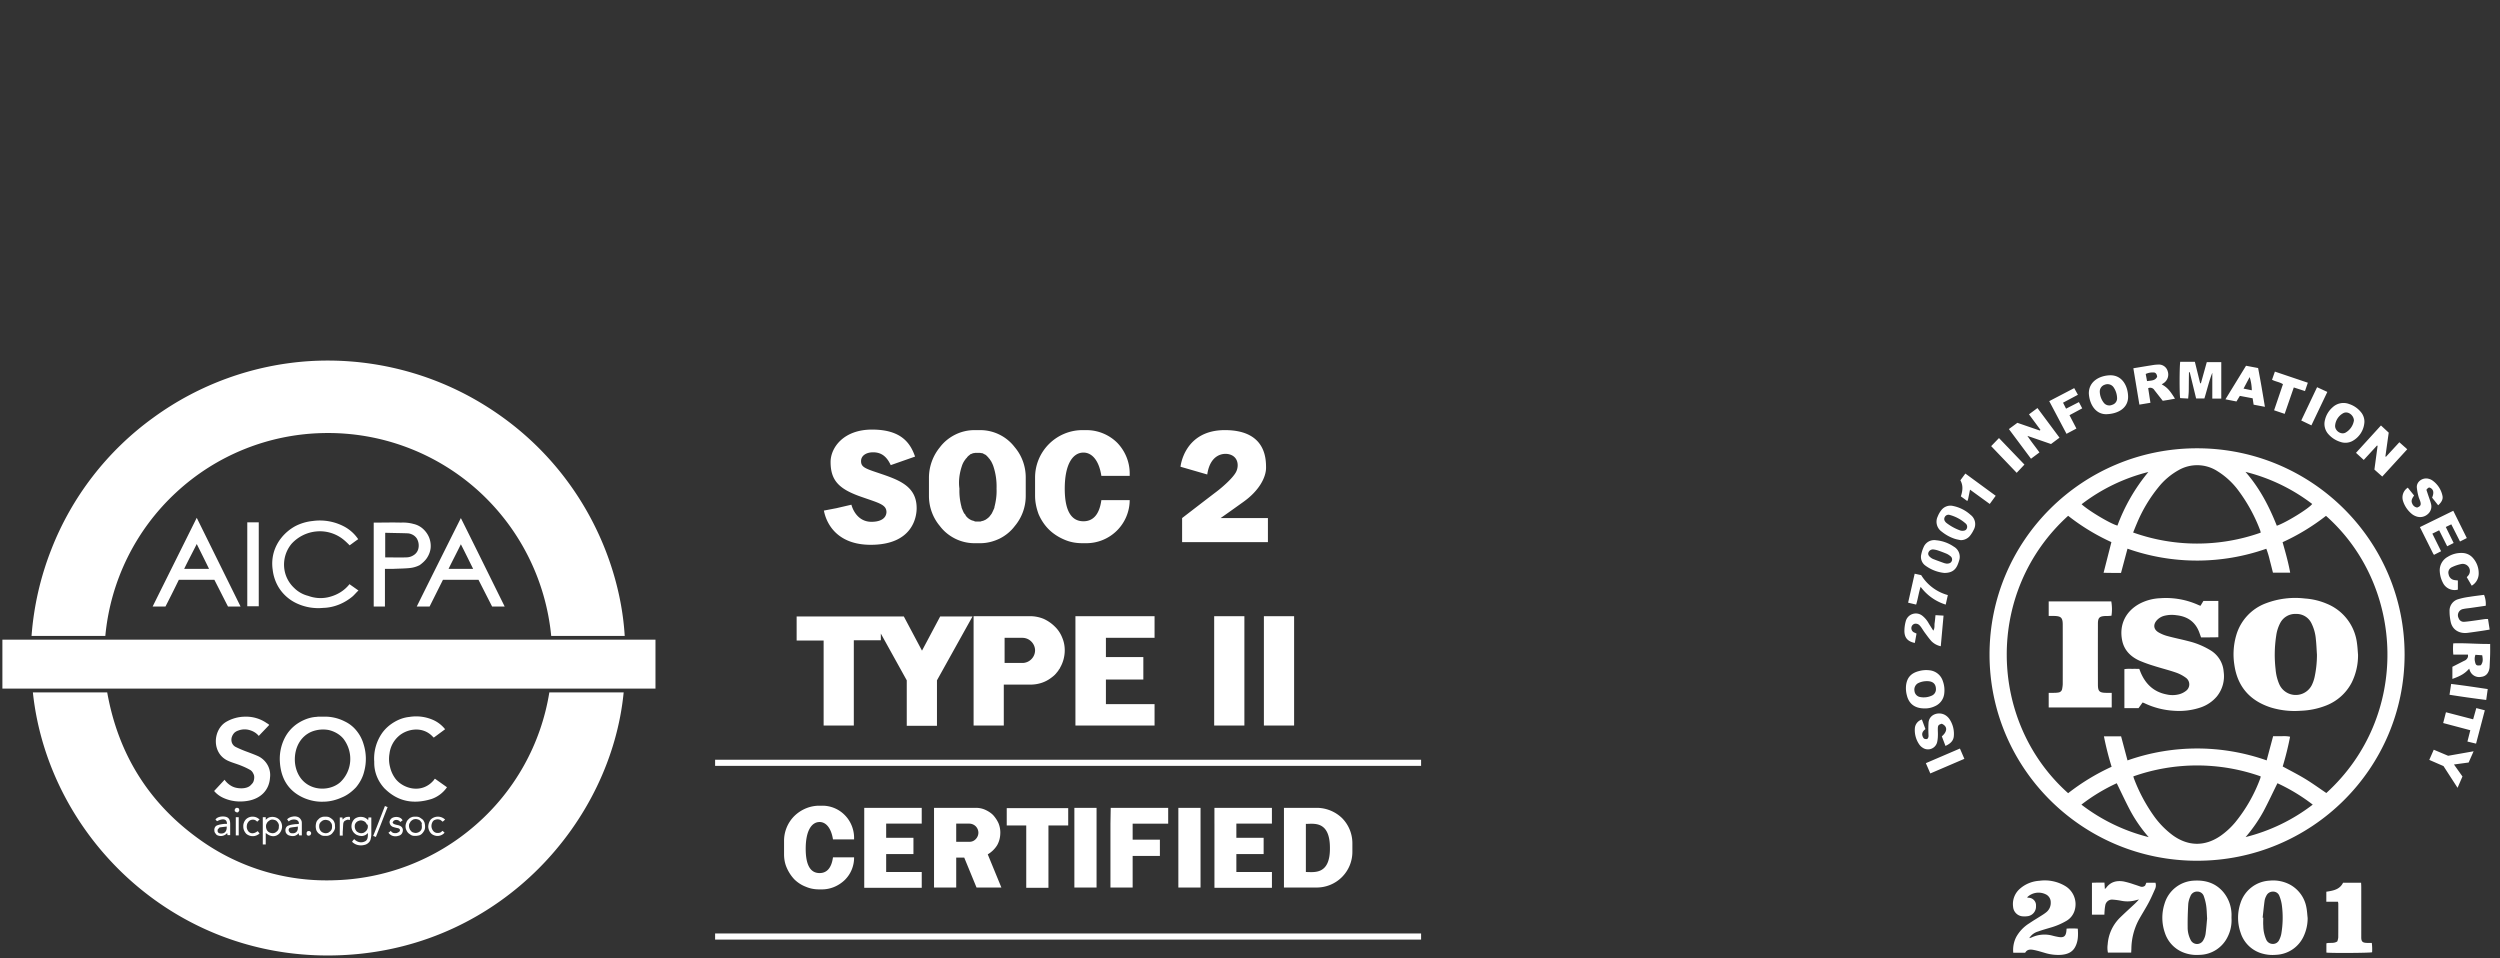 <svg xmlns="http://www.w3.org/2000/svg" width="167" height="64" fill="none"><rect width="100%" height="100%" fill="#333333" stroke="none"/><g fill="#fff" clip-path="url(#a)"><path d="M31.428 26.518a19.913 19.913 0 0 0-10.785-2.393 19.882 19.882 0 0 0-10.393 3.768 19.691 19.691 0 0 0-6.84 8.857 19.803 19.803 0 0 0-1.303 5.732h4.929a14.935 14.935 0 0 1 4.714-9.571 14.874 14.874 0 0 1 9.893-3.983 14.97 14.97 0 0 1 10.25 3.804 15.04 15.04 0 0 1 4.928 9.75h4.91c-.32-5.375-3.338-12.143-10.303-15.964zm-8.107 12.535c-.321.393-.75.661-1.25.804-.482.143-1 .125-1.482-.053a2.015 2.015 0 0 1-.946-.536 2.134 2.134 0 0 1-.572-.911 2.174 2.174 0 0 1 .41-2.036 2.558 2.558 0 0 1 1.662-.821 2.502 2.502 0 0 1 1.767.518c.161.125.304.268.447.41.178-.124.357-.267.571-.41a2.623 2.623 0 0 0-.893-.822 3.48 3.48 0 0 0-2.16-.392 3.25 3.25 0 0 0-1.143.339 3.09 3.09 0 0 0-.91.75c-.25.303-.43.643-.537 1.018a2.755 2.755 0 0 0-.07 1.142c.053.483.231.965.517 1.358a2.8 2.8 0 0 0 1.125.91 3.39 3.39 0 0 0 1.732.286c.714-.018 1.41-.303 1.964-.768.143-.125.25-.268.393-.393l-.607-.428s0 .018-.018.035zm4.518 1.465h.857l.893-1.786h2.375l.91 1.786h.84c-.982-1.982-1.946-3.947-2.928-5.911-.983 1.964-1.965 3.929-2.947 5.91zM29.964 38c.268-.554.554-1.09.822-1.643.285.554.553 1.107.82 1.643h-1.642zm-19.768 2.518h.857c.304-.59.607-1.197.893-1.786h2.375c.304.59.607 1.197.91 1.786h.84l-2.928-5.929c-.982 1.982-1.965 3.947-2.947 5.929zM12.303 38c.268-.554.554-1.09.84-1.66.285.57.553 1.106.821 1.66h-1.66zm16.232-.75c.125-.197.215-.429.233-.66a1.544 1.544 0 0 0-.108-.697 1.61 1.61 0 0 0-.41-.572 1.398 1.398 0 0 0-.625-.321 2.636 2.636 0 0 0-.84-.09c-.57-.017-1.142 0-1.732 0h-.089v5.608h.75V38h.554c.357-.018.732-.018 1.089-.054a1.85 1.85 0 0 0 .678-.196c.197-.143.375-.304.5-.5zm-.607-.536a.7.7 0 0 1-.303.375.885.885 0 0 1-.465.143c-.464.018-.946 0-1.428 0v-1.643c.5.018.982.018 1.464.036.125 0 .25.036.357.09a.764.764 0 0 1 .286.25.926.926 0 0 1 .09.75zM16.518 40.5h.767v-5.607h-.767V40.5zm50.714 14.643h1.321v4.16h1.483v-4.16h1.32v-1.161H67.25v1.16h-.018zm4.536 4.143h1.482v-5.322h-1.482v5.322zm6.946 0h1.482v-5.322h-1.482v5.322zm-4.536-4.268v4.268h1.483v-2.108h1.82V56.09h-1.82v-1.071h2.374v-1.054h-3.839l-.018 1.054zm6.947 0v4.285h3.84V58.25h-2.376v-1.197h1.822v-1.089h-1.822v-.946h2.375v-1.054h-3.84v1.054zm-23.393 4.285h3.84V58.25h-2.376v-1.197h1.822v-1.089h-1.822v-.946h2.375v-1.054h-3.84v5.34zm30.232-5.339h-2.196v5.322h2.196a2.38 2.38 0 0 0 2.375-2.375v-.59a2.38 2.38 0 0 0-.696-1.678 2.44 2.44 0 0 0-1.679-.679zm-.732 4.286v-3.214c.518 0 1.607-.233 1.607 1.607.018 1.821-1.071 1.607-1.607 1.607zm-20.41-2.625c0-.214-.037-.429-.126-.643a2.16 2.16 0 0 0-.357-.536c-.16-.16-.34-.267-.536-.357a1.53 1.53 0 0 0-.642-.125h-2.768v5.322h1.482v-2h.535l.822 2h1.66l-.91-2.215a1.84 1.84 0 0 0 .625-.607c.143-.25.214-.535.214-.84zm-2.072.607h-.875v-1.214h.875c.16 0 .321.071.428.178a.624.624 0 0 1 .179.429c0 .16-.072.321-.179.428a.554.554 0 0 1-.428.179zm-9.732-7.768h2.017v-5.696h1.804v-.447l1.732 3.125v3.036h2.018v-3.036l2.375-4.267h-2.16l-1.215 2.285-1.214-2.285h-7.16v1.607h1.803v5.678zm22.107-5.857v-1.446h-5.286v7.303h5.286v-1.428h-3.25v-1.643h2.5v-1.5h-2.5v-1.286h3.25zM54.928 53.821h-.196c-.625 0-1.214.25-1.66.679a2.339 2.339 0 0 0-.697 1.66v.911c0 .304.053.608.178.893.125.286.286.536.5.768.215.214.483.393.768.5.286.125.59.179.893.179h.197c.57 0 1.107-.233 1.517-.625a2.09 2.09 0 0 0 .625-1.518h-1.41c-.108.785-.465 1.053-.893 1.053-.518 0-.929-.375-.929-1.625 0-1.232.41-1.785.929-1.785.41 0 .768.375.893 1.16h1.41v-.107c0-.571-.232-1.125-.625-1.518a2.09 2.09 0 0 0-1.5-.625zm17.375-17.535h.268a2.895 2.895 0 0 0 2.893-2.875h-1.893c-.143 1.053-.625 1.41-1.196 1.41-.697 0-1.25-.517-1.25-2.178s.553-2.411 1.25-2.411c.553 0 1.035.5 1.196 1.554h1.893v-.161c0-.768-.303-1.5-.84-2.054a2.92 2.92 0 0 0-2.053-.839h-.268c-.839 0-1.642.34-2.232.929a3.164 3.164 0 0 0-.928 2.232v1.232c0 .41.089.821.232 1.214.16.375.393.732.678 1.018.286.286.643.518 1.018.679.393.178.804.25 1.232.25zm-2.071 8.982c.071-.054.143-.107.196-.161.018-.018.036-.018.036-.036a.837.837 0 0 0 .125-.142.393.393 0 0 0 .072-.09.373.373 0 0 0 .07-.107.389.389 0 0 0 .09-.143c.197-.34.304-.75.304-1.143 0-.303-.054-.589-.179-.875a2.058 2.058 0 0 0-.5-.732 2.54 2.54 0 0 0-.732-.5 2.391 2.391 0 0 0-.875-.178h-3.803v7.303h2.017v-2.732h1.768c.536 0 1.018-.16 1.41-.464zm-3.125-1v-1.661h1.196a.84.84 0 0 1 .59.25c.16.16.25.375.25.59a.84.84 0 0 1-.25.589.84.84 0 0 1-.59.25h-1.196v-.018zm16.018-3.107h-2.018v7.303h2.018v-7.303zm1.303 7.303h2.018v-7.303h-2.018v7.303zM65.09 36.286h.393c.446 0 .875-.108 1.286-.304.392-.196.75-.482 1.017-.84a3.118 3.118 0 0 0 .733-2.017v-1.232c0-.732-.25-1.447-.733-2.018a2.888 2.888 0 0 0-1.017-.84 2.897 2.897 0 0 0-1.286-.303h-.393c-.446 0-.893.107-1.286.304-.392.196-.75.482-1.017.839a3.218 3.218 0 0 0-.733 2.018v1.232c0 .732.25 1.446.733 2.018.267.357.624.643 1.017.839.393.197.84.304 1.286.304zm-.84-5.143c.037-.125.09-.232.144-.322.017-.018.017-.035.035-.053.018-.018.036-.054.054-.072.018-.018.018-.035.036-.053l.053-.054c.018-.018.036-.035.036-.053l.053-.054.036-.036a.392.392 0 0 0 .09-.071l.017-.018c.036-.018.054-.036.09-.036.017 0 .017-.018.035-.018.036-.017.054-.017.09-.035h.035c.036 0 .072-.018.108-.018h.283c.036 0 .072.018.107.018h.036c.036 0 .054.018.09.035.017 0 .017 0 .035.018.036.018.054.036.09.036l.017.018a.392.392 0 0 1 .09.071l.035.036.054.054c.018.017.035.035.035.053l.054.054c.018.018.036.035.036.053.018.018.035.054.053.072.018.018.018.035.036.053.054.107.107.215.143.322.16.482.232.982.214 1.5.018.41-.035.821-.143 1.232v.036c-.017.053-.035.089-.053.125-.036.089-.09.196-.125.267 0 0 0 .018-.018.018-.018.036-.036.072-.072.09v.017c-.017.036-.053.054-.07.09a1.404 1.404 0 0 1-.25.196c-.019.018-.037.018-.072.036-.018 0-.036.018-.036.018-.018 0-.036.018-.054.018-.017 0-.035.017-.071.017-.018 0-.036 0-.036.018-.035 0-.053.018-.09.018h-.283c-.035 0-.053 0-.09-.018-.017 0-.035 0-.035-.017-.018 0-.035-.018-.071-.018-.018 0-.036-.018-.054-.018-.018 0-.035-.018-.053-.018-.018 0-.036-.018-.072-.036a.868.868 0 0 1-.25-.196.392.392 0 0 1-.071-.09v-.017a.314.314 0 0 0-.072-.09s0-.017-.017-.017c-.054-.09-.09-.18-.126-.268-.017-.036-.035-.09-.053-.125v-.036a4.087 4.087 0 0 1-.143-1.232c-.071-.5 0-1.018.16-1.5zm-6.035 3.714c-1 0-1.303-.982-1.34-1.143l-1 .232-.839.161c.18.947.947 2.286 3.126 2.286 2.803 0 3.07-1.857 3.07-2.447 0-1.517-1.25-1.91-2.624-2.375-.857-.285-1.09-.393-1.09-.768s.358-.589.804-.589c.59 0 .929.322 1.179.857l1.625-.571c-.322-.929-.947-1.804-2.875-1.804-1.929 0-2.768 1.232-2.768 2.161 0 1.286.607 1.84 2.125 2.357 1.125.393 1.607.5 1.607 1-.018.375-.34.643-1 .643zm23.929-4.5c.553.16.625.732.446 1.125-.178.41-.946 1.072-1.321 1.357-.59.447-2.304 1.768-2.304 1.768v1.607h5.732v-1.607h-3.16s.464-.321 1.535-1.09c1.072-.767 1.5-1.66 1.5-2.267s-.018-2.518-2.75-2.518-2.964 2.447-2.964 2.447l1.786.517c.196-1.357 1.089-1.464 1.5-1.339zm-59.93 28.447a14.531 14.531 0 0 1-8.893-2.733c-3.393-2.428-5.428-5.714-6.16-9.821H2.196c1.036 9.786 9.768 18.232 20.982 17.536 10.34-.625 17.643-8.911 18.483-17.536h-4.965a14.864 14.864 0 0 1-4.964 8.893 14.946 14.946 0 0 1-9.518 3.66zM20.34 53.32c.393.161.822.25 1.25.233.429 0 .857-.108 1.25-.286.357-.143.679-.393.947-.679.25-.303.446-.66.535-1.035a3.23 3.23 0 0 0-.035-1.84 2.515 2.515 0 0 0-.465-.893 2.22 2.22 0 0 0-.785-.625 2.91 2.91 0 0 0-1.447-.321h-.321c-.072 0-.125.018-.197.018-.41.036-.821.196-1.178.428a2.56 2.56 0 0 0-.84.911 3.077 3.077 0 0 0-.357 1.679c.072 1.125.59 1.964 1.643 2.41zm.482-4.446a2.082 2.082 0 0 1 1.143-.107c.375.09.732.286.982.59.322.428.482.946.447 1.481a2.139 2.139 0 0 1-.661 1.411c-.84.75-2.607.59-2.982-1.018a2.174 2.174 0 0 1-.054-.393c-.035-.91.393-1.66 1.125-1.964zm-4.696 3.786c-.214 0-.447-.036-.643-.143a1.395 1.395 0 0 1-.482-.429l-.697.75c.179.215.411.375.661.482.5.215 1.036.268 1.572.179.875-.143 1.446-.714 1.5-1.554a1.371 1.371 0 0 0-.161-.839 1.425 1.425 0 0 0-.625-.59c-.232-.106-.482-.196-.714-.285a7.666 7.666 0 0 1-.804-.34.52.52 0 0 1-.25-.303.595.595 0 0 1 .018-.393.748.748 0 0 1 .16-.25.701.701 0 0 1 .25-.142c.233-.09.5-.108.75-.036.25.071.465.196.626.393.232-.25.464-.482.696-.732a.383.383 0 0 0-.143-.108 2.405 2.405 0 0 0-1.464-.446 2.54 2.54 0 0 0-1.286.357c-.875.536-.964 2.09.143 2.59.268.124.554.196.821.303.233.09.465.196.679.321a.525.525 0 0 1 .179.215.507.507 0 0 1 .071.268.81.81 0 0 1-.054.285c-.035.09-.107.161-.178.232-.125.143-.375.215-.625.215zm9.59.035c.892.875 1.946 1.036 3.106.679a2.074 2.074 0 0 0 1.036-.786l-.804-.571c-.035.036-.053.053-.071.09-.786.946-2.036.588-2.554-.072a2.084 2.084 0 0 1-.375-.804 2.142 2.142 0 0 1-.035-.893 1.85 1.85 0 0 1 .607-1.16c.536-.483 1.607-.715 2.303.053.018.018.036.036.054.036l.75-.554a2.138 2.138 0 0 0-.732-.589 2.813 2.813 0 0 0-1.66-.232c-.358.036-.697.16-1 .34-.304.178-.572.41-.787.696A2.977 2.977 0 0 0 25 50.893c-.018.678.25 1.321.714 1.803zm-2.019 2a.662.662 0 0 0-.214.429.638.638 0 0 0 .125.464.716.716 0 0 0 .214.179c.09.036.179.071.268.071.09.018.179 0 .268-.035a.49.49 0 0 0 .214-.161c.018.321-.035.5-.214.571a.549.549 0 0 1-.375.036.655.655 0 0 1-.321-.196.697.697 0 0 0-.143.178.795.795 0 0 0 .375.214.871.871 0 0 0 .428 0 .544.544 0 0 0 .286-.142.464.464 0 0 0 .16-.286c.019-.09.036-.179.036-.268v-1.143h-.196c0 .054 0 .107-.018.179a.623.623 0 0 0-.428-.215.678.678 0 0 0-.465.125zm.875.5c0 .054 0 .125-.035.179a.39.39 0 0 1-.09.143.989.989 0 0 1-.143.107.527.527 0 0 1-.178.036.507.507 0 0 1-.304-.125.507.507 0 0 1-.125-.304c0-.053 0-.107.018-.16a.39.39 0 0 1 .09-.143.388.388 0 0 1 .142-.09.52.52 0 0 1 .161-.035.52.52 0 0 1 .16.035.388.388 0 0 1 .144.09.39.39 0 0 1 .089.142c.053 0 .071.054.071.125zm-6.821-.607h-.197v1.822h.197v-.768c.321.268.643.286.893.053a.734.734 0 0 0 .196-.428.656.656 0 0 0-.125-.447.6.6 0 0 0-.357-.232.658.658 0 0 0-.321 0c-.108.018-.197.09-.286.179v-.179zm.446.161c.054 0 .125.018.179.036a.278.278 0 0 1 .143.107c.035.036.071.09.089.143a.294.294 0 0 1 .018.178c0 .054 0 .107-.018.161a.39.39 0 0 1-.09.143c-.035.036-.089.071-.142.107a.52.52 0 0 1-.16.036.632.632 0 0 1-.18-.036.39.39 0 0 1-.142-.09.39.39 0 0 1-.09-.142c-.017-.054-.035-.107-.035-.179 0-.053 0-.125.035-.178a.389.389 0 0 1 .09-.143.982.982 0 0 1 .143-.107.357.357 0 0 1 .16-.036zm2.893.446c0 .09.018.179.036.25.036.09.09.161.143.215.071.053.143.107.214.143.09.035.16.035.25.035s.179 0 .25-.035a.456.456 0 0 0 .214-.143c.054-.072.107-.125.143-.215a.41.41 0 0 0 .036-.25c0-.089 0-.178-.036-.25a.455.455 0 0 0-.143-.214.9.9 0 0 0-.214-.143c-.09-.035-.16-.035-.25-.035s-.179 0-.25.035a.455.455 0 0 0-.214.143.455.455 0 0 0-.143.214 1.053 1.053 0 0 0-.036.25zm1.09 0c0 .054 0 .125-.018.179a.39.39 0 0 1-.09.143.989.989 0 0 1-.143.107.527.527 0 0 1-.178.036.52.52 0 0 1-.16-.036.39.39 0 0 1-.144-.09.39.39 0 0 1-.089-.142.52.52 0 0 1-.036-.16c0-.054 0-.126.018-.18a.39.39 0 0 1 .09-.142.905.905 0 0 1 .142-.107.527.527 0 0 1 .179-.036c.053 0 .125.018.178.036a.277.277 0 0 1 .143.107.39.39 0 0 1 .09.143.36.36 0 0 1 .017.142zm4.91 0c0 .09.018.179.054.25.035.09.089.161.143.215.071.053.142.107.214.143.09.035.16.035.25.035s.178-.018.25-.035a.455.455 0 0 0 .214-.143.895.895 0 0 0 .143-.215.601.601 0 0 0 .036-.25c0-.089-.018-.178-.036-.25-.036-.071-.071-.16-.143-.214-.071-.053-.143-.107-.214-.143-.09-.035-.16-.035-.25-.035s-.179 0-.25.035a.455.455 0 0 0-.214.143.455.455 0 0 0-.143.214.63.63 0 0 0-.054.25zm1.09.018c0 .054 0 .107-.018.161a.39.39 0 0 1-.09.143.388.388 0 0 1-.143.09.52.52 0 0 1-.16.035.633.633 0 0 1-.179-.036.277.277 0 0 1-.143-.107.39.39 0 0 1-.089-.143.527.527 0 0 1-.036-.178c0-.054 0-.125.036-.179.036-.054.054-.107.09-.143.035-.036.089-.071.142-.107a.528.528 0 0 1 .179-.036c.053 0 .125.018.178.036a.278.278 0 0 1 .143.107c.036.036.072.09.09.143-.018.09 0 .143 0 .214zm-13.59.607a.496.496 0 0 0 .322 0 .549.549 0 0 0 .267-.178c0 .071.018.107.018.143h.179v-.75c0-.268-.09-.411-.268-.465-.232-.071-.607-.017-.714.179l.107.107c.41-.214.66-.143.66.179h-.178c-.143.018-.304.035-.446.089a.284.284 0 0 0-.179.143.353.353 0 0 0-.036.232c0 .071.036.143.09.196.035.072.107.108.178.125zm.107-.553.447-.054c.018.304-.125.482-.393.465a.337.337 0 0 1-.143-.036c-.036-.036-.071-.072-.071-.125v-.072c0-.017.017-.053.035-.071l.054-.054c.018-.035.053-.053.071-.053zm5.036-.214c-.143.017-.304.035-.446.089a.283.283 0 0 0-.179.143.34.34 0 0 0-.036.232c0 .071.036.143.09.196.053.054.107.09.196.107a.657.657 0 0 0 .321.018.548.548 0 0 0 .268-.178c.018.053.018.107.036.143h.179v-.786c0-.09 0-.16-.054-.25a.428.428 0 0 0-.179-.179.6.6 0 0 0-.392-.035.621.621 0 0 0-.358.178l.108.143a.47.47 0 0 1 .267-.125.509.509 0 0 1 .286.036c.036.018.072.071.107.107.018.053.018.09.018.143-.125.018-.178.018-.232.018zm-.25.607a.162.162 0 0 1-.125-.054.287.287 0 0 1-.071-.125c-.018-.053 0-.09.017-.125.018-.036.072-.071.108-.071.16-.036.321-.036.482-.072.035.322-.143.482-.411.447zm7.036-.018a.511.511 0 0 1-.232 0 .284.284 0 0 1-.179-.143.979.979 0 0 1-.16.125.556.556 0 0 0 .285.214c.125.036.25.036.357 0a.374.374 0 0 0 .232-.125.426.426 0 0 0 .09-.25c0-.178-.108-.285-.304-.339a1.538 1.538 0 0 1-.268-.071c-.053-.018-.125-.09-.107-.125.018-.036.036-.054.054-.09.017-.018.053-.035.089-.053a.366.366 0 0 1 .196 0 .285.285 0 0 1 .161.125l.16-.107c-.124-.286-.589-.286-.767-.108a.387.387 0 0 0-.09.143.247.247 0 0 0 0 .161.359.359 0 0 0 .072.143.54.54 0 0 0 .125.09c.107.035.232.07.34.088.089.018.16.072.142.161a.387.387 0 0 1-.053.09l-.143.07zm3.053-.75c.054-.054.107-.09.161-.143a.69.69 0 0 0-.964 0 .836.836 0 0 0-.161.5c.018.179.09.34.232.464.125.09.286.143.447.125a.62.62 0 0 0 .41-.214.907.907 0 0 0-.143-.125.775.775 0 0 1-.125.107.52.52 0 0 1-.16.036c-.054 0-.107 0-.161-.018a.39.39 0 0 1-.143-.09.532.532 0 0 1-.143-.32.57.57 0 0 1 .09-.34.277.277 0 0 1 .142-.107.528.528 0 0 1 .179-.036c.054 0 .125.018.179.036.071.053.125.09.16.125zm-12.785-.125a.434.434 0 0 1 .214 0 .403.403 0 0 1 .178.125c.054-.054.108-.107.161-.143a.64.64 0 0 0-.446-.196.632.632 0 0 0-.465.178.674.674 0 0 0-.178.482c0 .179.071.34.196.482a.682.682 0 0 0 .447.161c.16 0 .321-.071.446-.178l-.125-.161c-.232.178-.446.196-.607.036a.507.507 0 0 1-.125-.304c0-.107.018-.232.09-.321a.363.363 0 0 1 .214-.161zm9.107-.857c-.072-.018-.107-.036-.179-.072-.268.679-.518 1.34-.786 2l.179.072c.268-.661.518-1.322.786-2zm-2.965 1.125c0-.036.018-.09.036-.125a.216.216 0 0 1 .09-.09c.035-.017.07-.035.124-.053a.152.152 0 0 1 .125 0h.072v-.197a.681.681 0 0 0-.268.018.488.488 0 0 0-.214.161c-.018-.071-.018-.107-.018-.143h-.179v1.214h.197v-.25c.018-.178.018-.357.035-.535zm-7.178.768h.196v-1.215h-.196v1.215zm4.732-.143v.071c0 .018.018.036.036.054.018.018.035.035.053.035.018 0 .036.018.054 0 .09 0 .143-.053.16-.16 0-.018 0-.036-.017-.054 0-.018-.018-.036-.036-.053-.018-.018-.036-.018-.054-.036-.017 0-.035-.018-.053 0h-.054c-.018 0-.035.018-.053.036-.018.017-.018.035-.036.053v.054zm-4.5-1.536c0-.107-.054-.16-.143-.16h-.053c-.018 0-.036.017-.054.035-.018.018-.018.036-.036.054-.018.017-.018.035-.018.053v.054c0 .018.018.035.036.053.018.018.036.018.054.036.018 0 .035.018.053.018h.054c.018 0 .036-.018.053-.036.018-.018.018-.036.036-.053.018-.018.018-.036.018-.054zm31.786-3.375v.41h47.16v-.41h-47.16zm0 12.018h47.16v-.41h-47.16v.41zM43.786 46v-3.268H.16V46h43.625z"/></g><g fill="#fff" clip-path="url(#b)"><path d="M146.778 29.946c7.656.007 13.856 6.18 13.849 13.79-.007 7.608-6.22 13.77-13.876 13.762-7.647-.007-13.844-6.166-13.85-13.766-.007-7.607 6.192-13.779 13.847-13.786h.03zm-4.661 20.85a13.966 13.966 0 0 1 9.295-.002l.432-1.615c.2 0 .382-.005.566.001.19-.015.381-.005.567.033a19.94 19.94 0 0 1-.492 1.987c.512.281 1.02.535 1.504.83.484.295.942.627 1.409.943 5.621-5.118 5.27-13.824-.022-18.514a14.424 14.424 0 0 1-2.899 1.76c.197.692.384 1.354.507 2.037h-1.15c-.071-.276-.134-.539-.205-.8-.06-.272-.14-.54-.24-.8a13.943 13.943 0 0 1-9.272-.005l-.433 1.62h-.567l-.598-.008.523-2.049a14.153 14.153 0 0 1-2.89-1.759c-5.585 5.062-5.35 13.766 0 18.53a14.563 14.563 0 0 1 2.904-1.765 19.81 19.81 0 0 1-.514-2.034h1.147l.428 1.61zm8.897-15.216a1.02 1.02 0 0 0-.028-.133 10.804 10.804 0 0 0-1.434-2.643 5.057 5.057 0 0 0-1.431-1.332 2.495 2.495 0 0 0-2.585-.07c-.52.29-.978.676-1.348 1.14a9.73 9.73 0 0 0-1.443 2.416c-.084.195-.162.394-.252.613 2.754.983 5.766.986 8.521.01zm-8.508 16.284c.02.066.028.104.042.14.328.874.768 1.703 1.307 2.468.353.505.785.95 1.28 1.32 1.039.754 2.167.763 3.217.029.359-.255.684-.556.965-.894a10.248 10.248 0 0 0 1.673-2.942.76.76 0 0 0 .022-.124 12.752 12.752 0 0 0-8.506.003zm7.501 4.052a12.21 12.21 0 0 0 4.484-2.167 12.268 12.268 0 0 0-2.358-1.429c-.319.645-.611 1.273-.936 1.885a9.943 9.943 0 0 1-1.19 1.711zm-6.473.005a9.46 9.46 0 0 1-1.196-1.703c-.331-.616-.622-1.252-.94-1.898-.839.386-1.631.865-2.36 1.429a12.284 12.284 0 0 0 4.496 2.172zm8.557-20.802c.612-.206 2.15-1.153 2.364-1.454a12.176 12.176 0 0 0-4.458-2.144c.935 1.063 1.575 2.287 2.094 3.598zm-8.579-3.59a12.164 12.164 0 0 0-4.461 2.154c.475.439 1.945 1.315 2.394 1.426.481-1.3 1.179-2.51 2.067-3.58zm10.639 29.795a2.84 2.84 0 0 1-.263 1.21 2.126 2.126 0 0 1-1.855 1.248 2.495 2.495 0 0 1-.859-.07 2.102 2.102 0 0 1-1.505-1.418 3.035 3.035 0 0 1-.01-1.95 2.154 2.154 0 0 1 1.937-1.516c.482-.052.969.044 1.394.275.569.319.964.873 1.077 1.512.047.232.057.473.084.71zm-3.006-.026.041.003c0 .183-.013.367.002.549.002.32.071.634.201.926a.472.472 0 0 0 .418.277.452.452 0 0 0 .445-.27c.065-.127.112-.263.139-.403a6.406 6.406 0 0 0 .036-1.925 2.56 2.56 0 0 0-.16-.596.437.437 0 0 0-.423-.299.48.48 0 0 0-.458.289 1.003 1.003 0 0 0-.11.313c-.052.378-.089.757-.131 1.136zm-2.081.025a2.45 2.45 0 0 1-.243 1.228 2.13 2.13 0 0 1-1.915 1.234 2.41 2.41 0 0 1-1.083-.17 2.101 2.101 0 0 1-1.213-1.316 3.055 3.055 0 0 1-.019-1.928 2.15 2.15 0 0 1 2.013-1.546c.734-.036 1.379.164 1.879.727.344.396.546.892.578 1.414.011.117.003.237.003.357zm-1.628.043c-.022-.337-.023-.594-.059-.844a3.249 3.249 0 0 0-.159-.645.45.45 0 0 0-.436-.32.47.47 0 0 0-.465.317 1.633 1.633 0 0 0-.141.503c-.03.515-.047 1.032-.04 1.548-.006.297.062.59.196.855a.472.472 0 0 0 .851.021 1.17 1.17 0 0 0 .15-.425c.049-.362.075-.727.101-1.01h.002zm-12.027-1.423a.42.42 0 0 0 .083.026c.28-.004.51.218.514.496 0 .017 0 .034-.002.05a.648.648 0 0 1-.52.681c-.11.019-.224.024-.336.017a.689.689 0 0 1-.672-.632 1.351 1.351 0 0 1 .447-1.207c.363-.321.825-.51 1.311-.538a2.661 2.661 0 0 1 1.692.332c.565.321.841.98.672 1.604a1.203 1.203 0 0 1-.587.756 4.54 4.54 0 0 1-1.062.444c-.268.082-.54.154-.803.252a1.02 1.02 0 0 0-.592.445 1.45 1.45 0 0 0 .155-.047 2.039 2.039 0 0 1 1.384-.124c.147.04.296.072.446.097.326.048.456-.059.495-.391l.015-.172c.249-.017.5-.017.749.003.029.434.029.85-.185 1.237-.199.362-.543.478-.925.511-.369.024-.74-.02-1.093-.13-.231-.066-.461-.14-.696-.188-.232-.048-.471-.077-.616.176h-.797a1.908 1.908 0 0 1 .198-1.05 2.51 2.51 0 0 1 .868-.911c.271-.185.555-.352.831-.528.103-.063.202-.13.296-.205a.795.795 0 0 0 .31-.669.583.583 0 0 0-.358-.549 1.09 1.09 0 0 0-1.222.214zm5.17-.986.026.428a.883.883 0 0 0 .09-.083c.297-.404.712-.498 1.175-.418.235.051.466.118.692.198.137.042.273.09.409.137.112.045.24.018.326-.066l.08-.186h.608a.57.57 0 0 1-.019.4c-.141.32-.281.642-.446.95-.211.394-.453.77-.668 1.162a4.219 4.219 0 0 0-.476 1.908c-.003.078-.008.156-.013.247h-1.553a1.535 1.535 0 0 1-.017-.545 2.77 2.77 0 0 1 .838-1.805c.327-.318.666-.623.998-.935.074-.071.143-.147.255-.263-.095.022-.136.027-.174.04a2.1 2.1 0 0 1-1.022.043 4.812 4.812 0 0 0-.547-.073.458.458 0 0 0-.511.398l-.001.006a2.636 2.636 0 0 0-.043.355c-.008.077-.008.156-.013.246h-.831v-2.134c.138-.003.271-.008.404-.01h.433zm14.82.61c.447-.07.891-.137 1.118-.6h1.205c.004.089.009.173.01.258a1761.5 1761.5 0 0 1 0 3.251v.168c.008.244.084.325.335.34.118.007.238.002.369.002.026.208.033.417.021.626-.192.047-2.659.063-3.054.021v-.618c.222-.071.478.035.729-.128a1.09 1.09 0 0 0 .063-.263c.006-.757.004-1.515.003-2.271a.649.649 0 0 0-.025-.116h-.775l.001-.67zm-8.782-35.4.354 1.434h.051l.392-1.412h.968v2.439h-.6V24.9c-.219.558-.35 1.139-.529 1.718h-.552l-.427-1.754-.051.002c-.002.142-.006.284-.007.426l-.004.43c-.002.152 0 .304-.006.456-.006.141-.023.282-.036.445l-.534-.029c-.053-.174-.051-2.06.001-2.428h.98zm12.519 7.667-.525-.467.214-1.587-.042-.017-.884.961-.518-.475 1.668-1.828.518.48-.222 1.589.039.021.894-.969.527.469-1.669 1.823zm-22.835-3.122-.764-1.034.566-.421 1.473 1.98-.567.424-1.579-.545c.27.405.545.74.805 1.107l-.564.42-1.477-1.981.567-.418 1.499.517.041-.05zm28.639 15.956c-.282.317-.535.472-1.12.684v-.81l.786-.4a.407.407 0 0 0 .254-.268.88.88 0 0 0 0-.145h-.978a3.865 3.865 0 0 1-.004-.753c.827-.029 1.637.051 2.465.041 0 .24.004.454-.001.668-.006.263-.021.525-.033.788-.002.047-.003.095-.01.143-.053.358-.245.565-.553.597a.664.664 0 0 1-.774-.458 1.85 1.85 0 0 0-.032-.087zm.782-.231c.133-.192.152-.332.09-.666l-.452-.03a.767.767 0 0 0-.032.448c.051.256.111.296.394.248zM142.508 24.6c.437-.072.846-.141 1.256-.205.134-.024.27-.038.405-.041a.607.607 0 0 1 .634.447.684.684 0 0 1-.26.783c-.044.03-.089.058-.141.09.365.208.527.383.887.958-.138.026-.268.051-.399.074-.134.023-.268.043-.418.067l-.558-.711a.323.323 0 0 0-.415-.131l.15.975-.738.123-.403-2.429zm1.59.57c-.022-.197-.11-.3-.268-.29a1.081 1.081 0 0 0-.496.102l.089.476c.274-.042.541-.017.675-.289zm-4.563 1.101c.004-.835.772-1.185 1.413-1.201.799-.02 1.186.69 1.209 1.398.024.786-.662 1.174-1.433 1.2-.738.024-1.152-.667-1.189-1.397zm1.885.3a1.33 1.33 0 0 0-.241-.712.492.492 0 0 0-.58-.16.475.475 0 0 0-.333.476c.01.264.103.518.265.727.131.172.364.23.561.14a.448.448 0 0 0 .328-.47zm16.523 1.618a1.543 1.543 0 0 1-.807 1.274.998.998 0 0 1-.795.057 1.755 1.755 0 0 1-.783-.494c-.249-.26-.344-.63-.249-.978a1.6 1.6 0 0 1 .515-.846 1.06 1.06 0 0 1 1.1-.213c.307.1.578.286.782.535a.984.984 0 0 1 .237.665zm-.701-.095c0-.346-.406-.686-.745-.476-.288.17-.478.466-.51.797-.036.35.385.648.69.487.301-.17.508-.467.565-.808zm-28.688 19.228c-.634 0-1.04-.3-1.178-.884a1.873 1.873 0 0 1-.053-.637c.061-.544.341-.842.875-.976.225-.061.459-.078.69-.05.42.041.774.328.896.73.093.256.125.53.094.801a1.04 1.04 0 0 1-.631.87 1.497 1.497 0 0 1-.693.146zm.185-1.82a1.292 1.292 0 0 0-.626.142.494.494 0 0 0-.225.516c.021.206.18.372.386.403.255.048.517.017.753-.088a.461.461 0 0 0 .292-.477c-.014-.323-.214-.495-.58-.497zm37.57-3.446c-.176.03-.331.057-.487.08-.333.048-.667.099-1 .14-.481.06-.997-.156-1.117-.746a3.387 3.387 0 0 1-.075-.71.793.793 0 0 1 .557-.787c.252-.077.511-.132.772-.165.324-.053.65-.09.976-.132.093.23.132.48.112.728l-1.038.15c-.151.021-.303.032-.451.065a.422.422 0 0 0-.318.62.356.356 0 0 0 .378.237c.207-.016.413-.044.62-.073.261-.035.523-.077.785-.112.059-.004.118-.004.177 0l.109.705zm-2.837-5.564-.536-1.068-.455.223.584 1.176-.473.24a.686.686 0 0 1-.061-.087l-.881-1.765 2.229-1.091.904 1.823-.455.229-.581-1.146-.368.177.525 1.069-.432.22zm-.602-2.739-.406-.511c.134-.317.1-.526-.096-.64-.108-.062-.156-.044-.285.116l.108.324c.065.196.142.39.193.59a.664.664 0 0 1-.195.7.763.763 0 0 1-.785.162.974.974 0 0 1-.292-.16 1.827 1.827 0 0 1-.594-.881.778.778 0 0 1 .323-.877l.42.525c-.112.162-.223.324-.129.527a.42.42 0 0 0 .335.276c.216-.082.27-.169.217-.373-.032-.123-.096-.238-.126-.36a3.667 3.667 0 0 1-.114-.607c-.029-.407.411-.683.779-.584.086.02.168.054.242.101.361.247.611.625.695 1.053.041.214-.056.407-.29.619zm-34.488 14.311.238.64c-.18.134-.278.294-.176.516.06.13.105.156.284.15.129-.098.094-.238.092-.372a6.962 6.962 0 0 1 .007-.737c.057-.586.764-.765 1.186-.445.09.066.167.15.227.243.219.339.315.742.273 1.142-.039.318-.261.49-.555.627l-.244-.64c.39-.335.385-.67-.004-.842-.214.063-.255.105-.263.307-.005.159.012.32.004.478a2.134 2.134 0 0 1-.051.45.63.63 0 0 1-.977.36.787.787 0 0 1-.221-.218 1.678 1.678 0 0 1-.286-1.113.665.665 0 0 1 .466-.546zm22.914-20.888-.754-.144-.065-.425-.855-.162-.226.374-.736-.144 1.375-2.242.807.152c.164.85.308 1.7.454 2.591zm-.876-1.104a3.02 3.02 0 0 0-.143-.884l-.408.77.551.114zm-19.452 10.011c-.132-.03-.266-.05-.395-.093a2.738 2.738 0 0 1-.857-.47.806.806 0 0 1-.276-1.02c.055-.141.129-.274.221-.395a.767.767 0 0 1 .805-.306c.434.089.836.292 1.163.589a.776.776 0 0 1 .211 1.01 1.954 1.954 0 0 1-.253.402.794.794 0 0 1-.619.283zm.094-.626c.177.006.273-.041.32-.152a.288.288 0 0 0-.089-.346 2.643 2.643 0 0 0-1.047-.56.279.279 0 0 0-.332.133.269.269 0 0 0 .027.312c.022.033.05.062.081.087.278.215.589.385.92.504a.597.597 0 0 0 .12.022zm33.124 3.318v.614a.871.871 0 0 1-1.004-.469 1.84 1.84 0 0 1-.204-.732c-.037-.41.175-.801.539-.997a1.69 1.69 0 0 1 .94-.253c.277 0 .541.117.725.323.271.3.413.695.394 1.099a.942.942 0 0 1-.465.764l-.33-.567c.03-.035.058-.063.083-.093a.475.475 0 0 0-.032-.673.48.48 0 0 0-.386-.12 2.594 2.594 0 0 0-.656.216.395.395 0 0 0-.221.482.457.457 0 0 0 .383.379c.069.013.141.016.234.027zm-34.31-.503a2.57 2.57 0 0 1-1.247-.481.713.713 0 0 1-.288-.76c.035-.17.089-.336.162-.494a.765.765 0 0 1 .826-.448c.425.038.833.185 1.184.426a.78.78 0 0 1 .349.953c-.03.106-.069.211-.116.312-.158.34-.435.494-.87.492zm.166-.62c.194-.002.296-.066.341-.188a.267.267 0 0 0-.103-.317 1.061 1.061 0 0 0-.24-.155 9.132 9.132 0 0 0-.583-.221 1.52 1.52 0 0 0-.28-.064.321.321 0 0 0-.353.187c-.047.118-.011.224.121.331a.704.704 0 0 0 .182.115c.245.095.492.186.741.274.057.017.116.029.176.037l-.002.001zm-2.018 4.672-.114.625c-.489-.1-.707-.362-.695-.845.005-.2.033-.397.085-.59a.697.697 0 0 1 1.111-.383c.181.145.331.326.439.531l.293.465c.116-.18.064-.35.09-.508.026-.164.037-.33.058-.526l.538.03-.185 2.046a1.234 1.234 0 0 1-.625-.339c-.159-.177-.298-.374-.441-.566-.085-.115-.159-.239-.24-.357a.908.908 0 0 0-.091-.111.355.355 0 0 0-.367-.122.3.3 0 0 0-.201.273.321.321 0 0 0 .215.315c.037.014.072.033.13.062zm10.847-15.464.222.417-.851.458.463.892-.662.352-1.154-2.183 1.669-.87.247.445-.994.529.202.4.858-.44zm24.354 24.314-.949-.413.299-.68.961.405 1.701-.3-.332.75-.98.132.568.801-.328.757-.94-1.452zm-10.609-23.528-.706-.239.592-1.743c-.221-.147-.486-.168-.73-.296l.191-.545 2.201.743-.191.557-.747-.241-.61 1.764zm10.773 19.932 1.817.472.211-.75.569.148-.585 2.227-.577-.14.193-.756-1.813-.48.185-.72zm-35.391-7.192-.536-.127.438-1.935.436.095a3.026 3.026 0 0 0 1.78 1.332l-.143.636a3.288 3.288 0 0 1-1.674-1.188c-.135.404-.175.791-.301 1.187zm3.599-7.677c-.047.237-.087.44-.13.64a.596.596 0 0 1-.054.12l-.428-.312c.119-.362.168-.72-.033-1.073l.334-.451 2.027 1.485-.398.547-1.318-.956zm3.636-1.675-.518.55-1.705-1.782.522-.54 1.701 1.772zm19.169-2.62-.678-.325 1.057-2.224.685.316-1.064 2.233zm-23.479 21.588.297.688-2.275.976-.298-.687 2.276-.977zm32.705-3.592.108-.723c.817.098 1.617.22 2.444.343l-.101.727a74.411 74.411 0 0 1-2.451-.347z"/><path d="M157.517 43.734a4.1 4.1 0 0 1-.418 1.852 3.252 3.252 0 0 1-1.71 1.541 5.1 5.1 0 0 1-1.687.351 5.454 5.454 0 0 1-1.997-.214c-1.398-.446-2.235-1.382-2.448-2.841a4.551 4.551 0 0 1 .125-1.99 3.235 3.235 0 0 1 1.987-2.136 5.518 5.518 0 0 1 2.602-.317 4.49 4.49 0 0 1 1.467.353 3.266 3.266 0 0 1 2.009 2.64c.037.252.048.508.07.761zm-2.745 0c-.023-.34-.034-.684-.072-1.024a2.908 2.908 0 0 0-.307-1.098 1.1 1.1 0 0 0-1.021-.6 1.12 1.12 0 0 0-1.049.597c-.142.27-.234.56-.273.861a8.394 8.394 0 0 0-.04 2.24c.026.341.109.678.244.993a1.202 1.202 0 0 0 2.182.046c.075-.159.133-.324.173-.495.109-.5.163-1.008.163-1.52zm-7.741-1.157-.122-.34c-.264-.704-.793-1.062-1.525-1.14a2.055 2.055 0 0 0-.836.045 1.04 1.04 0 0 0-.466.285c-.261.287-.232.61.099.81.193.113.401.199.617.255.456.125.922.215 1.379.336a5.201 5.201 0 0 1 1.504.624c.499.309.82.838.86 1.421a2.14 2.14 0 0 1-.461 1.657 2.45 2.45 0 0 1-1.085.73 4.514 4.514 0 0 1-1.754.22 5.289 5.289 0 0 1-2.012-.516c-.028-.013-.059-.021-.105-.037l-.269.375h-.946V44.7a2.26 2.26 0 0 1 .494-.02c.16-.004.32-.001.5-.001.033.086.062.166.095.245.33.78.883 1.302 1.737 1.465.283.065.578.059.858-.019a1.28 1.28 0 0 0 .423-.214.54.54 0 0 0-.001-.882 2.498 2.498 0 0 0-.676-.352c-.47-.162-.953-.28-1.426-.431a9.64 9.64 0 0 1-.973-.348c-.603-.267-1.045-.7-1.179-1.359-.214-1.052.231-1.967 1.202-2.476a3.248 3.248 0 0 1 1.34-.347 5.257 5.257 0 0 1 2.576.464c.03.013.06.023.113.043l.196-.326h.997v2.428c-.185.001-.374.005-.563.006h-.591zm-5.968 3.705v.978h-4.21v-.978c.13 0 .257.002.382-.001a1.6 1.6 0 0 0 .263-.022.283.283 0 0 0 .255-.25 2.11 2.11 0 0 0 .038-.307c.002-1.324.002-2.649 0-3.973-.001-.469-.113-.575-.585-.583-.112-.002-.224 0-.353 0v-.974h4.181c.055.316.06.64.013.958-.058.005-.119.012-.181.016s-.129 0-.193.002c-.43.015-.532.107-.532.528a689.765 689.765 0 0 0 0 4.069c.002.435.105.529.545.537h.377z"/></g><defs><clipPath id="a"><path fill="#fff" d="M0 24h95v40H0z"/></clipPath><clipPath id="b"><path fill="#fff" d="M127 24h39.506v40H127z"/></clipPath></defs></svg>